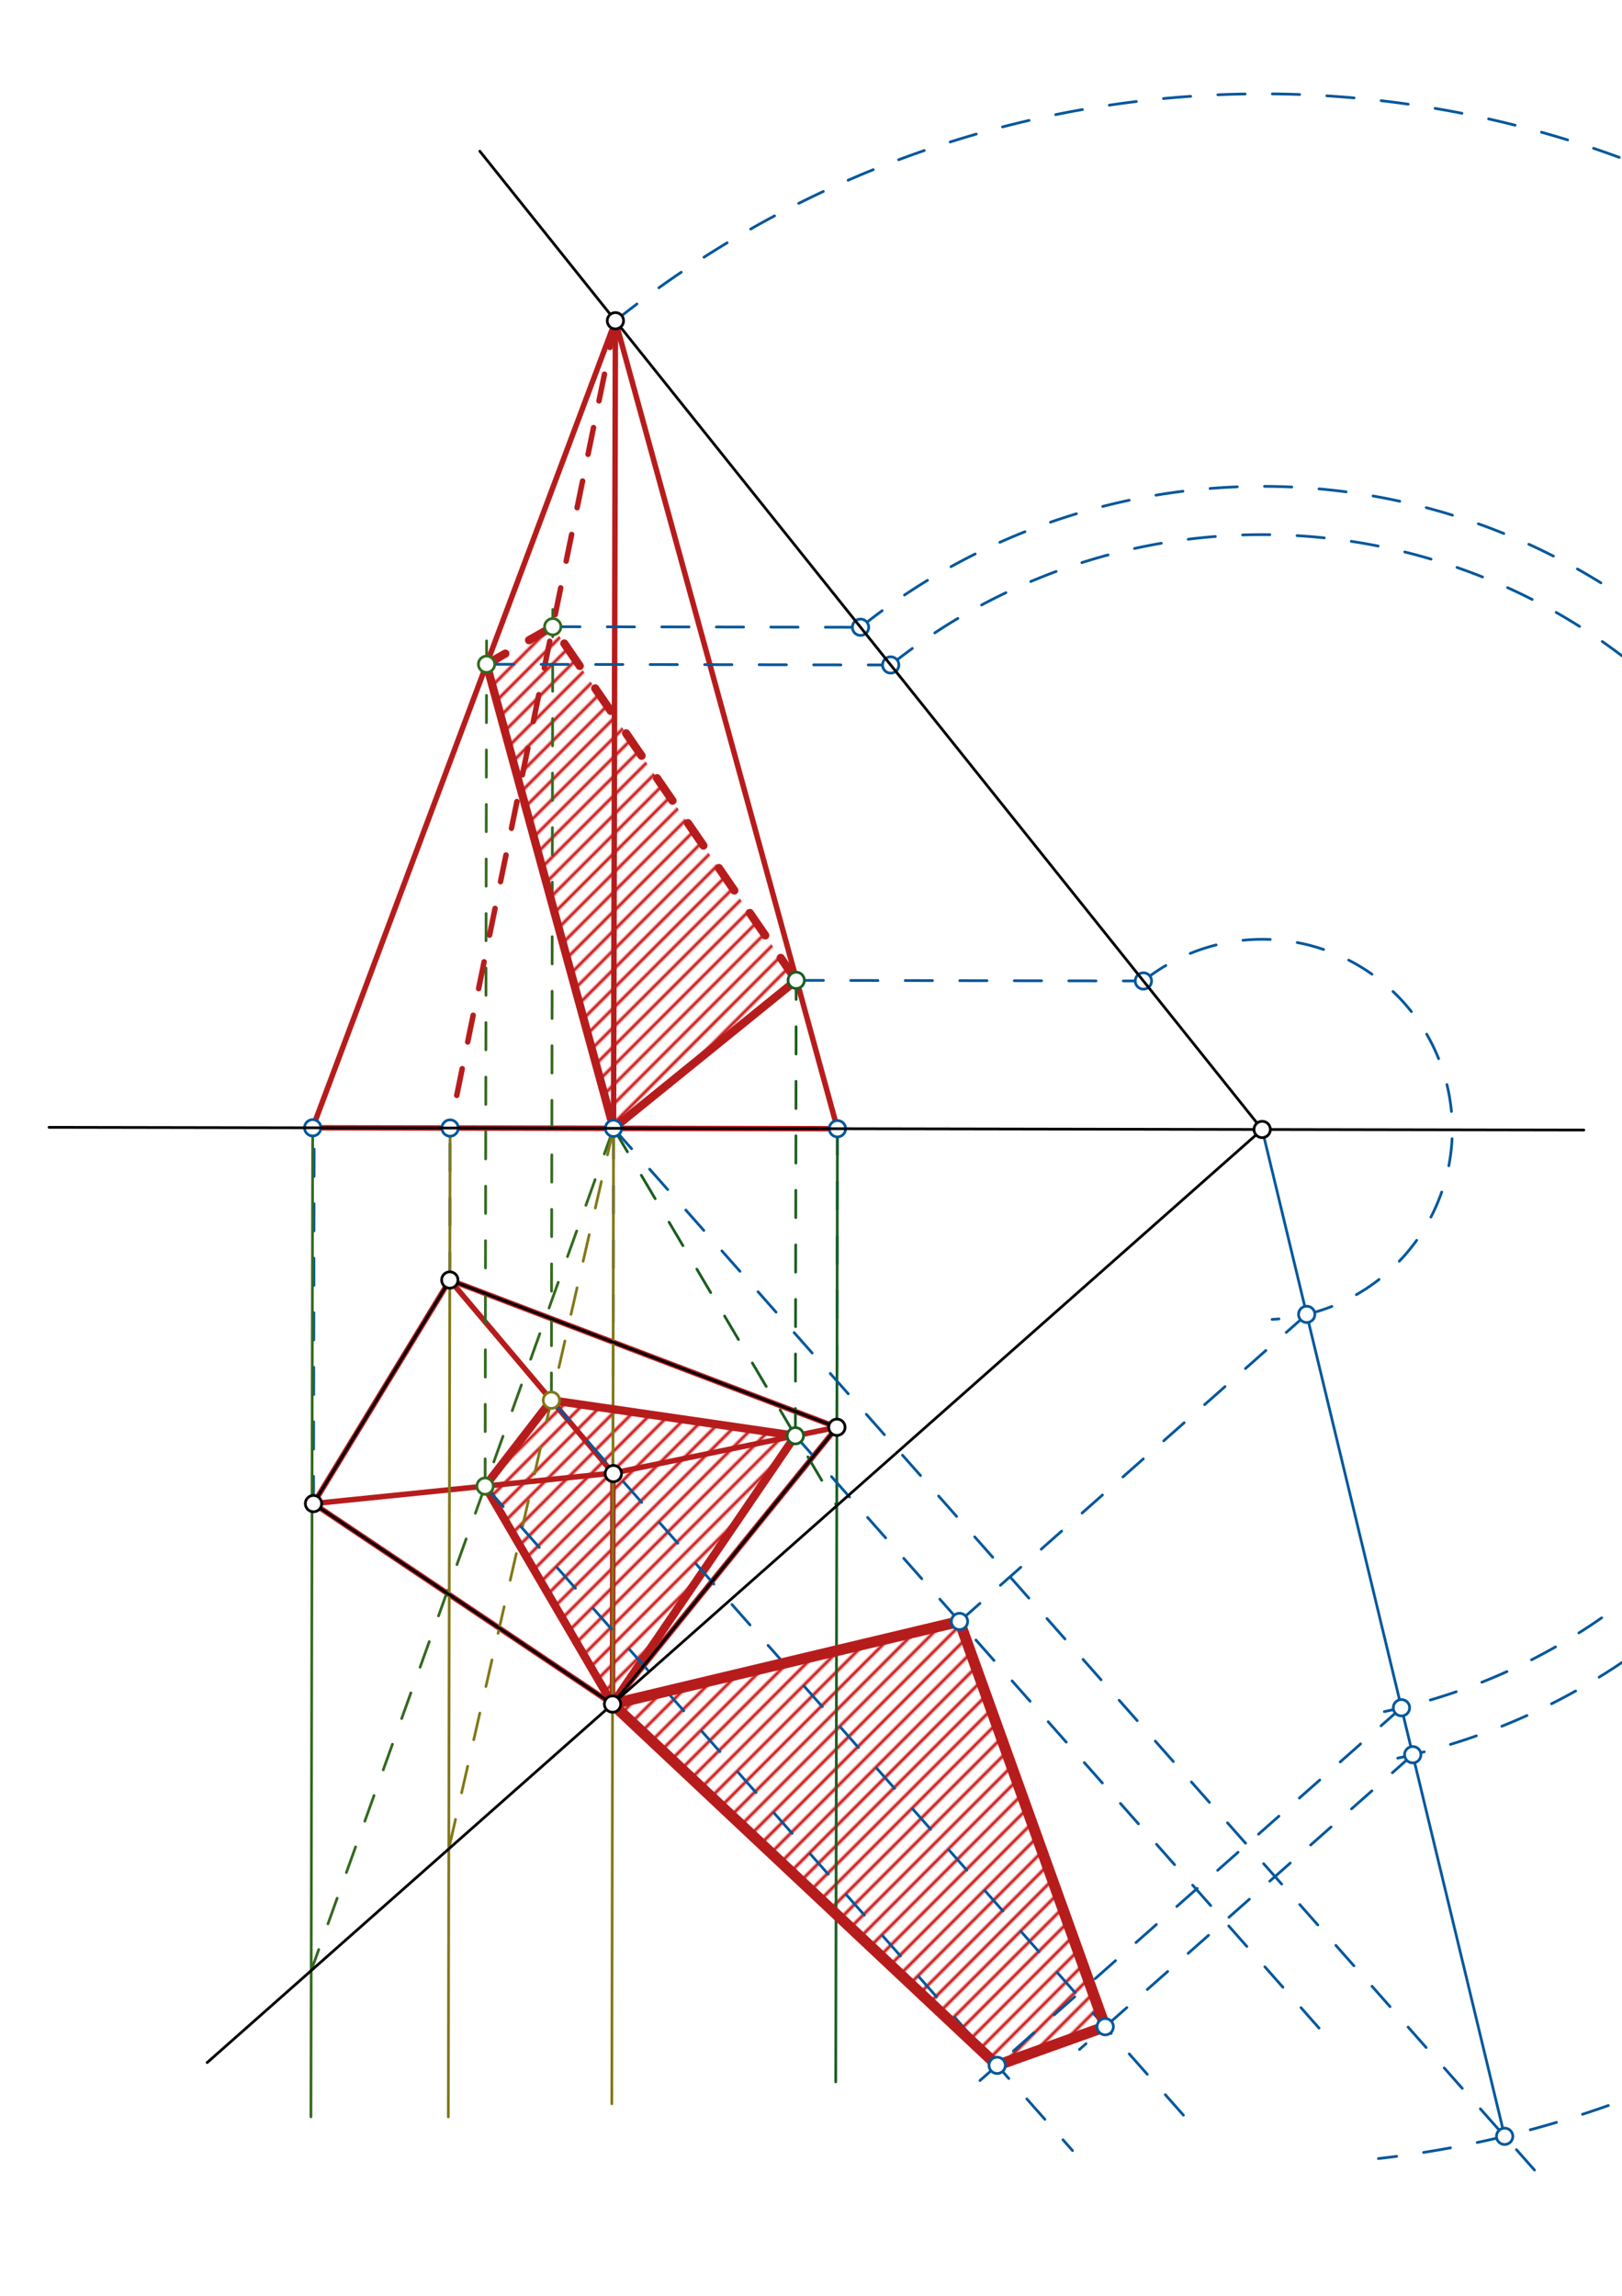 <svg xmlns="http://www.w3.org/2000/svg" class="svg--1it" height="100%" preserveAspectRatio="xMidYMid meet" viewBox="0 0 595 842" width="100%"><defs><marker id="marker-arrow" markerHeight="16" markerUnits="userSpaceOnUse" markerWidth="24" orient="auto-start-reverse" refX="24" refY="4" viewBox="0 0 24 8"><path d="M 0 0 L 24 4 L 0 8 z" stroke="inherit"></path></marker></defs><g class="aux-layer--1FB"><g class="element--2qn"><defs><pattern height="5" id="fill_85_auzivb__pattern-stripes" patternTransform="rotate(-45)" patternUnits="userSpaceOnUse" width="5"><rect fill="#CC0000" height="1" transform="translate(0,0)" width="5"></rect></pattern></defs><g fill="url(#fill_85_auzivb__pattern-stripes)"><path d="M 177.949 545.026 L 177.949 545.026 L 224.691 624.957 L 291.766 526.555 L 202.259 513.528 L 177.949 545.026 Z" stroke="none"></path></g></g><g class="element--2qn"><defs><pattern height="5" id="fill_90_3qkanh__pattern-stripes" patternTransform="rotate(-45)" patternUnits="userSpaceOnUse" width="5"><rect fill="#CC0000" height="1" transform="translate(0,0)" width="5"></rect></pattern></defs><g fill="url(#fill_90_3qkanh__pattern-stripes)"><path d="M 178.485 243.61 L 225.066 413.805 L 292.063 359.537 L 202.763 229.844 L 178.485 243.61 Z" stroke="none"></path></g></g><g class="element--2qn"><defs><pattern height="5" id="fill_126_1262i__pattern-stripes" patternTransform="rotate(-45)" patternUnits="userSpaceOnUse" width="5"><rect fill="#CC0000" height="1" transform="translate(0,0)" width="5"></rect></pattern></defs><g fill="url(#fill_126_1262i__pattern-stripes)"><path d="M 224.691 624.957 L 351.98 594.651 L 405.424 743.286 L 365.788 757.452 L 224.691 624.957 Z" stroke="none"></path></g></g><g class="element--2qn"><line stroke="#01579B" stroke-dasharray="10" stroke-linecap="round" stroke-width="1" x1="115" x2="115.245" y1="551.438" y2="413.61"></line></g><g class="element--2qn"><line stroke="#01579B" stroke-dasharray="10" stroke-linecap="round" stroke-width="1" x1="224.691" x2="225.066" y1="624.957" y2="413.805"></line></g><g class="element--2qn"><line stroke="#01579B" stroke-dasharray="10" stroke-linecap="round" stroke-width="1" x1="307" x2="307.194" y1="523.438" y2="413.951"></line></g><g class="element--2qn"><line stroke="#01579B" stroke-dasharray="10" stroke-linecap="round" stroke-width="1" x1="165" x2="165.099" y1="469.438" y2="413.699"></line></g><g class="element--2qn"><line stroke="#B71C1C" stroke-dasharray="none" stroke-linecap="round" stroke-width="2" x1="114.702" x2="225.751" y1="413.609" y2="117.632"></line></g><g class="element--2qn"><line stroke="#B71C1C" stroke-dasharray="none" stroke-linecap="round" stroke-width="2" x1="225.751" x2="307.194" y1="117.632" y2="413.951"></line></g><g class="element--2qn"><line stroke="#B71C1C" stroke-dasharray="none" stroke-linecap="round" stroke-width="2" x1="307.194" x2="114.702" y1="413.951" y2="413.609"></line></g><g class="element--2qn"><line stroke="#B71C1C" stroke-dasharray="none" stroke-linecap="round" stroke-width="2" x1="225.751" x2="225.066" y1="117.632" y2="413.805"></line></g><g class="element--2qn"><line stroke="#B71C1C" stroke-dasharray="10" stroke-linecap="round" stroke-width="2" x1="225.751" x2="165.099" y1="117.632" y2="413.699"></line></g><g class="element--2qn"><line stroke="#B71C1C" stroke-dasharray="none" stroke-linecap="round" stroke-width="2" x1="165" x2="115" y1="469.438" y2="551.438"></line></g><g class="element--2qn"><line stroke="#B71C1C" stroke-dasharray="none" stroke-linecap="round" stroke-width="2" x1="115" x2="224.691" y1="551.438" y2="624.957"></line></g><g class="element--2qn"><line stroke="#B71C1C" stroke-dasharray="none" stroke-linecap="round" stroke-width="2" x1="224.691" x2="307" y1="624.957" y2="523.438"></line></g><g class="element--2qn"><line stroke="#B71C1C" stroke-dasharray="none" stroke-linecap="round" stroke-width="2" x1="307" x2="165" y1="523.438" y2="469.438"></line></g><g class="element--2qn"><line stroke="#B71C1C" stroke-dasharray="none" stroke-linecap="round" stroke-width="2" x1="165" x2="225" y1="469.438" y2="540.438"></line></g><g class="element--2qn"><line stroke="#B71C1C" stroke-dasharray="none" stroke-linecap="round" stroke-width="2" x1="224.841" x2="307" y1="540.25" y2="523.438"></line></g><g class="element--2qn"><line stroke="#B71C1C" stroke-dasharray="none" stroke-linecap="round" stroke-width="2" x1="224.841" x2="224.691" y1="540.25" y2="624.957"></line></g><g class="element--2qn"><line stroke="#B71C1C" stroke-dasharray="none" stroke-linecap="round" stroke-width="2" x1="224.841" x2="115" y1="540.25" y2="551.438"></line></g><g class="element--2qn"><line stroke="#33691E" stroke-dasharray="none" stroke-linecap="round" stroke-width="1" x1="114.702" x2="114.058" y1="413.609" y2="776.333"></line></g><g class="element--2qn"><line stroke="#33691E" stroke-dasharray="10" stroke-linecap="round" stroke-width="1" x1="225.066" x2="114.153" y1="413.805" y2="722.701"></line></g><g class="element--2qn"><line stroke="#33691E" stroke-dasharray="10" stroke-linecap="round" stroke-width="1" x1="177.949" x2="178.503" y1="545.026" y2="233.187"></line></g><g class="element--2qn"><line stroke="#827717" stroke-dasharray="none" stroke-linecap="round" stroke-width="1" x1="165.099" x2="164.455" y1="413.699" y2="776.372"></line></g><g class="element--2qn"><line stroke="#827717" stroke-dasharray="10" stroke-linecap="round" stroke-width="1" x1="225.066" x2="164.629" y1="413.805" y2="678.067"></line></g><g class="element--2qn"><line stroke="#33691E" stroke-dasharray="10" stroke-linecap="round" stroke-width="1" x1="202.259" x2="202.784" y1="513.528" y2="217.935"></line></g><g class="element--2qn"><line stroke="#827717" stroke-dasharray="none" stroke-linecap="round" stroke-width="1" x1="225.066" x2="224.431" y1="413.805" y2="771.557"></line></g><g class="element--2qn"><line stroke="#1B5E20" stroke-dasharray="none" stroke-linecap="round" stroke-width="1" x1="307.194" x2="306.574" y1="413.951" y2="763.533"></line></g><g class="element--2qn"><line stroke="#1B5E20" stroke-dasharray="10" stroke-linecap="round" stroke-width="1" x1="225.066" x2="306.949" y1="413.805" y2="552.22"></line></g><g class="element--2qn"><line stroke="#1B5E20" stroke-dasharray="10" stroke-linecap="round" stroke-width="1" x1="291.766" x2="292.063" y1="526.555" y2="359.537"></line></g><g class="element--2qn"><line stroke="#B71C1C" stroke-dasharray="none" stroke-linecap="round" stroke-width="3" x1="177.949" x2="224.691" y1="545.026" y2="624.957"></line></g><g class="element--2qn"><line stroke="#B71C1C" stroke-dasharray="none" stroke-linecap="round" stroke-width="3" x1="224.691" x2="291.766" y1="624.957" y2="526.555"></line></g><g class="element--2qn"><line stroke="#B71C1C" stroke-dasharray="none" stroke-linecap="round" stroke-width="3" x1="291.766" x2="202.259" y1="526.555" y2="513.528"></line></g><g class="element--2qn"><line stroke="#B71C1C" stroke-dasharray="none" stroke-linecap="round" stroke-width="3" x1="202.259" x2="177.949" y1="513.528" y2="545.026"></line></g><g class="element--2qn"><line stroke="#B71C1C" stroke-dasharray="none" stroke-linecap="round" stroke-width="3" x1="178.485" x2="225.066" y1="243.61" y2="413.805"></line></g><g class="element--2qn"><line stroke="#B71C1C" stroke-dasharray="none" stroke-linecap="round" stroke-width="3" x1="225.066" x2="292.063" y1="413.805" y2="359.537"></line></g><g class="element--2qn"><line stroke="#B71C1C" stroke-dasharray="10" stroke-linecap="round" stroke-width="3" x1="292.063" x2="202.763" y1="359.537" y2="229.844"></line></g><g class="element--2qn"><line stroke="#B71C1C" stroke-dasharray="10" stroke-linecap="round" stroke-width="3" x1="202.763" x2="178.485" y1="229.844" y2="243.61"></line></g><g class="element--2qn"><line stroke="#01579B" stroke-dasharray="10" stroke-linecap="round" stroke-width="1" x1="225.066" x2="565.755" y1="413.805" y2="799.089"></line></g><g class="element--2qn"><path d="M 225.751 117.632 A 379.813 379.813 0 1 1 505.643 791.64" fill="none" stroke="#01579B" stroke-dasharray="10" stroke-linecap="round" stroke-width="1"></path></g><g class="element--2qn"><line stroke="#01579B" stroke-dasharray="none" stroke-linecap="round" stroke-width="1" x1="463.004" x2="551.951" y1="414.228" y2="783.479"></line></g><g class="element--2qn"><line stroke="#01579B" stroke-dasharray="10" stroke-linecap="round" stroke-width="1" x1="177.949" x2="393.42" y1="545.026" y2="788.701"></line></g><g class="element--2qn"><line stroke="#01579B" stroke-dasharray="10" stroke-linecap="round" stroke-width="1" x1="202.259" x2="435.502" y1="513.528" y2="777.301"></line></g><g class="element--2qn"><line stroke="#01579B" stroke-dasharray="10" stroke-linecap="round" stroke-width="1" x1="291.766" x2="484.301" y1="526.555" y2="744.292"></line></g><g class="element--2qn"><line stroke="#01579B" stroke-dasharray="10" stroke-linecap="round" stroke-width="1" x1="202.763" x2="319.51" y1="229.844" y2="230.052"></line></g><g class="element--2qn"><line stroke="#01579B" stroke-dasharray="10" stroke-linecap="round" stroke-width="1" x1="178.485" x2="329.831" y1="243.61" y2="243.879"></line></g><g class="element--2qn"><line stroke="#01579B" stroke-dasharray="10" stroke-linecap="round" stroke-width="1" x1="292.063" x2="424.501" y1="359.537" y2="359.772"></line></g><g class="element--2qn"><path d="M 315.672 230.045 A 235.86 235.86 0 1 1 511.46 645.057" fill="none" stroke="#01579B" stroke-dasharray="10" stroke-linecap="round" stroke-width="1"></path></g><g class="element--2qn"><path d="M 326.734 243.873 A 218.152 218.152 0 1 1 507.822 627.726" fill="none" stroke="#01579B" stroke-dasharray="10" stroke-linecap="round" stroke-width="1"></path></g><g class="element--2qn"><path d="M 419.436 359.763 A 69.746 69.746 0 1 1 466.649 483.879" fill="none" stroke="#01579B" stroke-dasharray="10" stroke-linecap="round" stroke-width="1"></path></g><g class="element--2qn"><line stroke="#01579B" stroke-dasharray="10" stroke-linecap="round" stroke-width="1" x1="479.338" x2="345.369" y1="482.035" y2="600.497"></line></g><g class="element--2qn"><line stroke="#01579B" stroke-dasharray="10" stroke-linecap="round" stroke-width="1" x1="514.092" x2="359.482" y1="626.313" y2="763.028"></line></g><g class="element--2qn"><line stroke="#01579B" stroke-dasharray="10" stroke-linecap="round" stroke-width="1" x1="518.239" x2="395.99" y1="643.529" y2="751.628"></line></g><g class="element--2qn"><line stroke="#B71C1C" stroke-dasharray="none" stroke-linecap="round" stroke-width="4" x1="365.788" x2="224.691" y1="757.452" y2="624.957"></line></g><g class="element--2qn"><line stroke="#B71C1C" stroke-dasharray="none" stroke-linecap="round" stroke-width="4" x1="224.691" x2="351.98" y1="624.957" y2="594.651"></line></g><g class="element--2qn"><line stroke="#B71C1C" stroke-dasharray="none" stroke-linecap="round" stroke-width="4" x1="351.98" x2="405.424" y1="594.651" y2="743.286"></line></g><g class="element--2qn"><line stroke="#B71C1C" stroke-dasharray="none" stroke-linecap="round" stroke-width="4" x1="405.424" x2="365.788" y1="743.286" y2="757.452"></line></g><g class="element--2qn"><circle cx="114.702" cy="413.609" r="3" stroke="#01579B" stroke-width="1" fill="#ffffff"></circle>}</g><g class="element--2qn"><circle cx="165.099" cy="413.699" r="3" stroke="#01579B" stroke-width="1" fill="#ffffff"></circle>}</g><g class="element--2qn"><circle cx="225.066" cy="413.805" r="3" stroke="#01579B" stroke-width="1" fill="#ffffff"></circle>}</g><g class="element--2qn"><circle cx="307.194" cy="413.951" r="3" stroke="#01579B" stroke-width="1" fill="#ffffff"></circle>}</g><g class="element--2qn"><circle cx="177.949" cy="545.026" r="3" stroke="#33691E" stroke-width="1" fill="#ffffff"></circle>}</g><g class="element--2qn"><circle cx="178.485" cy="243.61" r="3" stroke="#33691E" stroke-width="1" fill="#ffffff"></circle>}</g><g class="element--2qn"><circle cx="202.259" cy="513.528" r="3" stroke="#827717" stroke-width="1" fill="#ffffff"></circle>}</g><g class="element--2qn"><circle cx="202.763" cy="229.844" r="3" stroke="#33691E" stroke-width="1" fill="#ffffff"></circle>}</g><g class="element--2qn"><circle cx="291.766" cy="526.555" r="3" stroke="#1B5E20" stroke-width="1" fill="#ffffff"></circle>}</g><g class="element--2qn"><circle cx="292.063" cy="359.537" r="3" stroke="#1B5E20" stroke-width="1" fill="#ffffff"></circle>}</g><g class="element--2qn"><circle cx="551.951" cy="783.479" r="3" stroke="#01579B" stroke-width="1" fill="#ffffff"></circle>}</g><g class="element--2qn"><circle cx="315.672" cy="230.045" r="3" stroke="#01579B" stroke-width="1" fill="#ffffff"></circle>}</g><g class="element--2qn"><circle cx="326.734" cy="243.873" r="3" stroke="#01579B" stroke-width="1" fill="#ffffff"></circle>}</g><g class="element--2qn"><circle cx="419.436" cy="359.763" r="3" stroke="#01579B" stroke-width="1" fill="#ffffff"></circle>}</g><g class="element--2qn"><circle cx="518.239" cy="643.529" r="3" stroke="#01579B" stroke-width="1" fill="#ffffff"></circle>}</g><g class="element--2qn"><circle cx="514.092" cy="626.313" r="3" stroke="#01579B" stroke-width="1" fill="#ffffff"></circle>}</g><g class="element--2qn"><circle cx="479.338" cy="482.035" r="3" stroke="#01579B" stroke-width="1" fill="#ffffff"></circle>}</g><g class="element--2qn"><circle cx="351.98" cy="594.651" r="3" stroke="#01579B" stroke-width="1" fill="#ffffff"></circle>}</g><g class="element--2qn"><circle cx="365.788" cy="757.452" r="3" stroke="#01579B" stroke-width="1" fill="#ffffff"></circle>}</g><g class="element--2qn"><circle cx="405.424" cy="743.286" r="3" stroke="#01579B" stroke-width="1" fill="#ffffff"></circle>}</g></g><g class="main-layer--3Vd"><g class="element--2qn"><line stroke="#000000" stroke-dasharray="none" stroke-linecap="round" stroke-width="1" x1="18" x2="581" y1="413.438" y2="414.438"></line></g><g class="element--2qn"><line stroke="#000000" stroke-dasharray="none" stroke-linecap="round" stroke-width="1" x1="463.004" x2="176" y1="414.228" y2="55.438"></line></g><g class="element--2qn"><line stroke="#000000" stroke-dasharray="none" stroke-linecap="round" stroke-width="1" x1="463.004" x2="76" y1="414.228" y2="756.438"></line></g><g class="element--2qn"><line stroke="#000000" stroke-dasharray="none" stroke-linecap="round" stroke-width="1" x1="224.691" x2="307" y1="624.957" y2="523.438"></line></g><g class="element--2qn"><line stroke="#000000" stroke-dasharray="none" stroke-linecap="round" stroke-width="1" x1="307" x2="165" y1="523.438" y2="469.438"></line></g><g class="element--2qn"><line stroke="#000000" stroke-dasharray="none" stroke-linecap="round" stroke-width="1" x1="165" x2="115" y1="469.438" y2="551.438"></line></g><g class="element--2qn"><line stroke="#000000" stroke-dasharray="none" stroke-linecap="round" stroke-width="1" x1="115" x2="224.691" y1="551.438" y2="624.957"></line></g><g class="element--2qn"><circle cx="463.004" cy="414.228" r="3" stroke="#000000" stroke-width="1" fill="#ffffff"></circle>}</g><g class="element--2qn"><circle cx="224.691" cy="624.957" r="3" stroke="#000000" stroke-width="1" fill="#ffffff"></circle>}</g><g class="element--2qn"><circle cx="307" cy="523.438" r="3" stroke="#000000" stroke-width="1" fill="#ffffff"></circle>}</g><g class="element--2qn"><circle cx="165" cy="469.438" r="3" stroke="#000000" stroke-width="1" fill="#ffffff"></circle>}</g><g class="element--2qn"><circle cx="115" cy="551.438" r="3" stroke="#000000" stroke-width="1" fill="#ffffff"></circle>}</g><g class="element--2qn"><circle cx="225" cy="540.438" r="3" stroke="#000000" stroke-width="1" fill="#ffffff"></circle>}</g><g class="element--2qn"><circle cx="225.751" cy="117.632" r="3" stroke="#000000" stroke-width="1" fill="#ffffff"></circle>}</g></g><g class="snaps-layer--2PT"></g><g class="temp-layer--rAP"></g></svg>